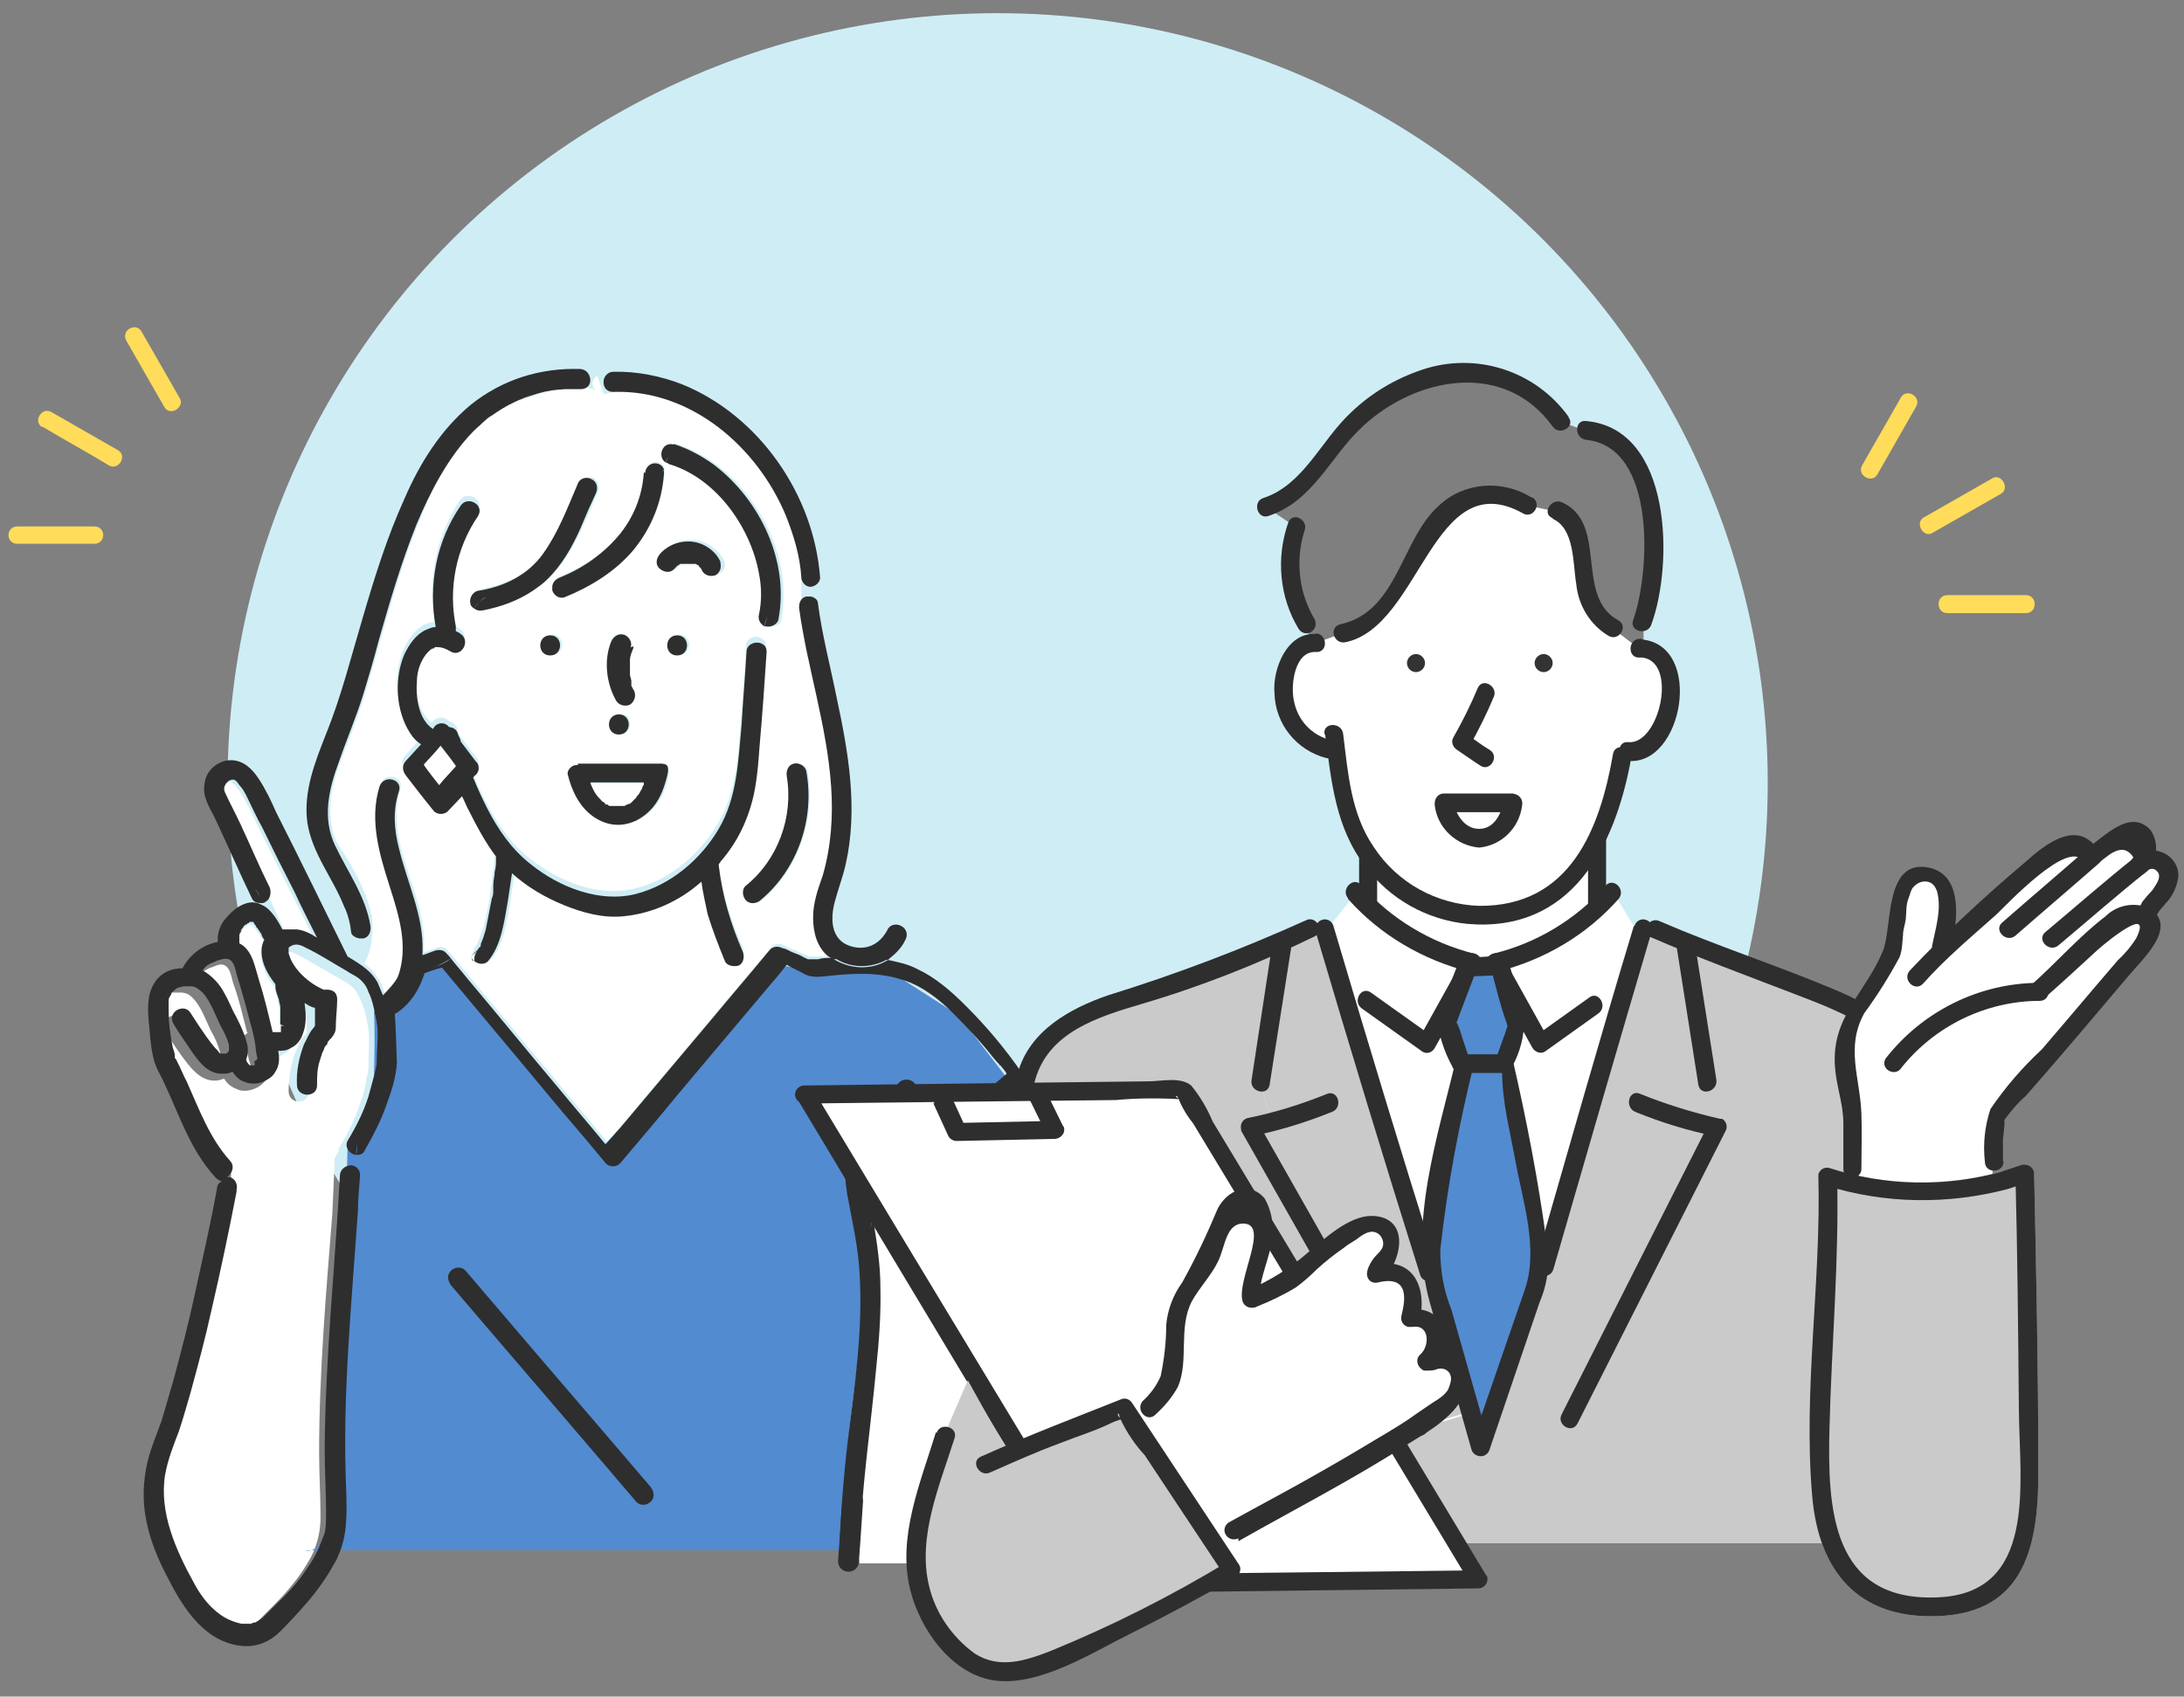 <?xml version="1.0" encoding="UTF-8"?>
<svg id="_レイヤー_1" data-name="レイヤー_1" xmlns="http://www.w3.org/2000/svg" version="1.1" viewBox="0 0 314.8 244.6">
  <rect x="0" y="0" width="314.8" height="244.6" fill="#808080" stroke="none"/>
  <!-- Generator: Adobe Illustrator 29.5.1, SVG Export Plug-In . SVG Version: 2.1.0 Build 141)  -->
  <defs>
    <style>
      .st0 {
        fill: #cacaca;
      }

      .st1 {
        fill: #fff;
      }

      .st2 {
        fill: #528bd0;
      }

      .st3 {
        fill: none;
      }

      .st4 {
        stroke: #2e2e2e;
        stroke-linecap: round;
        stroke-linejoin: round;
        stroke-width: 3px;
      }

      .st4, .st5 {
        fill: #2e2e2e;
      }

      .st6 {
        fill: #333;
      }

      .st7 {
        fill: #ffdc5a;
      }

      .st8 {
        fill: #ffd273;
      }

      .st9 {
        fill: #7f7f7f;
      }

      .st10 {
        fill: #cfedf5;
      }
    </style>
  </defs>
  <g id="_レイヤー_11" data-name="_レイヤー_1">
    <circle class="st10" cx="143.8" cy="112.9" r="111"/>
    <g>
      <path class="st7" d="M6.1,61.5h0c3.3,2,6.5,3.7,9.6,5.6,1.4.8,2.7-1.4,1.3-2.2-3.3-1.9-6.5-3.7-9.6-5.5-1.4-.8-2.7,1.4-1.3,2.2Z"/>
      <path class="st7" d="M13.7,75.9H2.5c-1.7,0-1.7,2.5,0,2.5h11.1c1.7,0,1.7-2.5,0-2.5Z"/>
      <path class="st7" d="M23.7,58.7h0c.8,1.4,3,0,2.2-1.3-1.9-3.3-3.7-6.5-5.5-9.6-.8-1.4-3-.2-2.2,1.3,1.9,3.3,3.7,6.5,5.5,9.6h0Z"/>
      <path class="st7" d="M278.6,76.8l9.8-5.6c1.4-.8,0-3.1-1.3-2.2l-9.8,5.6c-1.4.8,0,3.1,1.3,2.2Z"/>
      <path class="st7" d="M292,85.8h-11.3c-1.7,0-1.7,2.6,0,2.6h11.3c1.7,0,1.7-2.6,0-2.6Z"/>
      <path class="st7" d="M270.6,68.4l5.6-9.8c.8-1.4-1.4-2.7-2.2-1.3l-5.6,9.8c-.8,1.4,1.4,2.7,2.2,1.3Z"/>
    </g>
  </g>
  <g id="_レイヤー_12" data-name="_レイヤー_1">
    <path class="st1" d="M130.6,164.7c-.7.5-1.7.6-2.3,0,0,0,0,0,0-.2-.3.2-.6.3-.9.4,0,.3-.2.7-.3.9-.3.9-1.3,1.1-2.2.9h0c-.5,0-.8-.4-1-.8,0,0,0,0-.2,0,0,.6.3,1.2.4,1.8.2.9.4,1.8.6,2.6.7,3.2,1.1,6.3,1.2,9.5,0,3.8-.2,7.8-.6,11.6-.7,7-1.9,14-2.4,21.1h.3c-.2,6.3.4,10.9.7,12.9h15.9v-8.9c0-1,.2-3.6.3-7.1.2-7.7.4-15.4.5-22.9.2-9.2.4-18.3.5-27.5,0-.3,0-.5.2-.7,0-.5,0-.9-.2-1.4-3.5,2.5-6.8,5.1-10.3,7.6v.2Z"/>
    <g>
      <path class="st1" d="M40.3,134.3h0c.7-.2,1.4-.2,2.1,0,1,.2,2,.7,2.9,1.2-1-2.2-2.1-4.3-3.2-6.5-1.6-3.1-3.1-6.3-4.7-9.4-.7-1.5-1.4-3-2.2-4.4-.3-.6-.7-1.2-1.1-1.7-.3-.3-.6-.7-.9-.8-.5,0-.9.3-1.1.7-.2.5,0,.9,0,1.3.7,1.5,1.4,3,2.2,4.5,1.4,3,2.7,6.1,4.2,9.1.2.3.2.6.2.9l2.2,4.8-.7.3h0Z"/>
      <path class="st1" d="M28.9,162.6h0c2.7,3.1,4.1,5.3,4.4,6.5v2.1c0,.3.2.7,0,.9v.3c-1.1,5.7-2.3,11.3-3.6,17-.9,4.1-2,8.1-3.1,12.2-.5,1.8-1,3.6-1.6,5.3-.7,2.1-1.6,4-2,6.3-.9,5.4,1.6,11,4.2,15.7,1.1,1.9,2.5,3.7,4.4,4.9.8.5,1.5.7,2.4.9h1.4c.2,0,.5,0,.7-.2h0s.2,0,.3-.2c.2,0,.4-.2.5-.3.2,0,.6-.5.7-.7.6-.6,1.1-1.1,1.7-1.7,1.6-1.6,3.1-3.3,4.3-5.1.7-1.1,1.5-2.3,1.9-3.6.5-1.4.7-2.8.7-4.2,0-3.1-.2-6.2-.2-9.3,0-11.5,1-23,1.9-34.4h0s.3-6.4.3-7.3,0-.6.6-1.7c0-.2,0-.4.2-.7,1.2-2,2.2-4,2.9-6.2.4-1,.7-2.2.9-3.3,0-.6.3-1.1.3-1.7v-.2c0-1.9.2-3.7,0-5.5-.2-1.5-.6-3.1-1.2-4.4-.3-.6-.6-1.2-.9-1.5-.7-.7-1.4-1-2.2-1.5-2-1.1-3.9-2.3-6-3.4-.7-.4-1.3-.5-2.1-.2,0,0-.2,0-.3.2h0v.7c.6,2.3,3,4.5,5.1,5.4.8-.2,1.8.3,1.9,1.4,0,1.3-.2,2.7-.2,4s-.2,1-.6,1.5c-.2.2-.4.5-.6.7h0v.2c-.2.3-.3.6-.5.8-.2.6-.4,1-.6,1.6-.3,1.1-.5,2.3-.4,3.5,0,1.9-2.8,1.9-2.9,0,0-2,.3-3.9,1-5.8.4-.8.7-1.7,1.3-2.3,0,0,.2-.3.3-.4,0-.8,0-1.7,0-2.6-.5-.2-1-.5-1.5-.7.2,1.4.4,2.9-.2,4.3s-.9,1.7-1.8,2.2c-.6.3-1.1.4-1.8.4.2,1,.2,2.1-.4,3-.5.7-1.1,1.2-1.9,1.5-.8.3-1.8.4-2.5,0-.8-.3-1.4-.8-1.8-1.5-.5.2-.9.3-1.4.3-2.2,0-3.7-2.2-4.8-3.7-.8-1.1-1.6-2.3-2.3-3.5-.9-1.6,1.5-3.1,2.5-1.5.7,1.1,1.4,2.2,2.2,3.3.5.7,1,1.4,1.7,2.1,0,0,.3.3.4.4h.7q.2-.2.4-.4h0v-.9c-.3-1-.7-2-1.2-2.8-.8-1.6-1.5-3.7-2.7-4.9-.5-.5-.8-.7-1.6-.8h-1.1c-.3,0-.6,0-.8.2-.2,0-.3.2-.5.4l-.2.2-.2.3c-.3.7-.4,1.3-.4,2.1,0,1.9.3,3.8.6,5.6,0,.4.2.8.3,1.2v.3c0,.2.3.3.4.5.5.9.9,2,1.4,2.9.8,2,1.7,4.1,2.7,6.1h.2Z"/>
      <path class="st1" d="M35.6,148.8c-.6-2.3-1.1-4.6-1.9-6.8-.3-.8-.4-2-1-2.6-.6-.6-1.3-.3-2,0-.7.2-.7.3-1.3.6-.3.2-.6.5-.8.8,1.4.7,2.4,2,3.2,3.4.6,1,1,2.2,1.6,3.2.6,1.1,1.2,2.3,1.5,3.6.2.9.2,1.8,0,2.6,0,0,0,0,0,.2,0,.4.4.6.5.7h.5s.2,0,.2,0h0v-.4h0c0-.4,0-.8-.2-1.2-.3-1.2-.5-2.3-.7-3.6l.5-.4Z"/>
      <path class="st1" d="M40.3,147.6v-2c0-.4-.2-.7-.2-1.1-.2-.7-.3-1.3-.5-1.9v-.3c-1.1-1.3-1.9-2.9-2-4.7,0-.7,0-1.2.4-1.7,0-.3-.3-.6-.4-.8-.2-.3-.4-.7-.6-.9,0,0,0-.2-.2-.3h0c0,0-.2-.3-.3-.4,0,0,0-.2-.2-.2h-.4s-.2,0-.3.2c0,0-.2,0-.3.2h0c-.2.2-.4.3-.5.5h0c0,.2-.2.3-.2.4s-.2.2-.2.4v1.1s0,.2,0,.3c.6.3,1,.7,1.4,1.3.7,1.1,1,2.6,1.4,3.9.7,2.5,1.4,5.1,2,7.6h1.2v-.2h0c0-.2,0-.3,0-.5v-.2h0v-.6l-.6-.2Z"/>
    </g>
    <path class="st2" d="M49.4,192.7l.7-27.5s3.6-3.6,3.8-10.2,0-9.1,0-9.1c0,0,4.6-3.3,5-4,.4-.7,0-2.9,0-2.9l5.2.2,22.7,26.2,24.7-26s1.9-.2,2.7,0,8.6.4,12.4.4,2.5.5,3.5,1.4l8.1,5.2,7,9.1-16.2,11.8-3.2,3.1-3,.2s1.9,9.7,1.6,17.1-2,16.2-2.5,24.5-.2,11.3-.2,11.3H44s3.5,1.5,3.7-9.1,1.5-14.5,1.5-28.9.2-15,.2-15"/>
    <path class="st1" d="M117.5,131.9c0-2.1.8-4,1.4-6.1,1.2-4.1,1.6-8.4,1.2-12.8-.5-6.1-2-12-3.2-18h-.4c-.7-2.4-.7-4.5-.8-6.6,0-.4,0-.7-.2-1,0-.4,0-.7,0-1v-2.8c0-2-.3-3.8-.8-5.9,0-.4-.2-.7-.4-1.1v-.3c-.2-.7-.5-1.4-.7-2.1-4-9.7-13.3-17.9-24.2-17.9-1,.2-1.7.4-2,.5,0,0-.2,0-.4,0l-.9-2.6c-.4.2-.6.6-.7.9,0,.7.3,1,.5,1.2,0,0-.3-.2-1.2-.4-.2,0-.5.2-.7.2h-2.2c-.6,0-1,0-1.5,0-1.5.4-3.1.8-4,1.2-.7.2-1.1.4-1.4.5v-.2c-.2,0-.3,0-.5.2-1.1.6-2.2,1.1-3.2,1.9-.6.4-.7.6-1.3,1-.5.4-.9.8-1.4,1.3-3.7,3.7-6.4,8.7-8.2,13.5-2.2,5.3-3.8,11-5.4,16.6-.7,2.6-1.5,5.3-2.3,8-1,3.2-2.2,6.3-3.4,9.4-1.5,3.9-2.4,8.1-.6,12.1.7.9,5.1,7.5,5.1,11.9,0,2.7-.6,4.4-1.2,5.4.2.2.4.3.6.5.6.5,1.1,1.1,1.5,1.8.4.6.6,1.2.8,1.9.7-.7,1.9-1.9,2.2-2.8,1.6-4.3.2-8.7-1.2-12.8-1.5-4.7-3-9.6-1.5-14.5.6-1.8,3.4-1,2.8.7-.8,2.7-.6,5.5,0,8.2,1.2,5,3.7,9.7,3.4,14.9v.5c.7-.2,1.3-.5,2-.7.5-.2,1.1,0,1.4.4.2.3.5.6.7.8.7.9,1.6,1.9,2.3,2.8,4.3,5.1,8.6,10.4,12.9,15.5,2.3,2.8,4.8,5.7,7.1,8.5.7-.8,1.4-1.6,2.1-2.4,4.4-5.2,8.9-10.6,13.3-15.8,2.4-2.9,4.9-5.8,7.3-8.7.4-.4.7-.8,1-1.2.5-.5,1.2-.5,1.8-.2s1.1.6,1.7.7c.5.3,1,.5,1.5.7.2,0,.3.2.5.2h1.4c.7,0,1.3,0,2-.2-.2,0-.4-.2-.5-.4-1.6-1.4-2.2-3.6-2.2-5.6h.2ZM97.5,64c2.2.7,4,1.7,5.8,3h0c6.6,5.1,10.9,13.9,9.3,22.3,0,.7-1,1.2-1.8,1h-.2c-.7-.3-1-1-.8-1.7.4-2,.4-4,0-5.9-1.3-6.7-6.3-13.9-13-15.8-.2,0-.3,0-.4-.2-1.2-.7-.5-3.1,1.1-2.6h0ZM99.3,81.1h0q-.2,0,0,0h-.3s-.2,0-.3,0h0s0,0-.2,0c0,0-.2,0-.3.2h0s0,0-.2.2c0,0-.2.2-.3.3-.6.7-1.5.5-2.1,0-.7-.6-.5-1.5,0-2.1,1.1-1.4,3-2.1,4.7-1.8,1.7.2,3.2,1.3,4,2.8.4.7.2,1.5-.6,2-.7.4-1.7.2-2-.6,0,0-.2-.3-.2-.4h0c0,0-.2-.2-.3-.3h0c0,0-.2-.3-.4-.3,0,0,0,0-.2,0,0,0-.2,0-.4,0h-1ZM97.9,94.4c-1.9,0-1.9-2.9,0-2.9s1.9,2.9,0,2.9ZM98.4,81.4h0ZM90.8,95.1v2.1c0,.3,0,.7.2.9,0,0,0,.3,0,.4,0,0,0,.2,0,.3,0,.3.3.6.4.7.4.7,0,1.6-.6,2-.7.4-1.6,0-2-.6-1.5-2.5-1.8-5.8-.7-8.5.3-.7.9-1.2,1.8-1,.7.2,1.3,1,1,1.8-.2.6-.4,1.1-.5,1.8h0v.2ZM89.4,105.8c-1.9,0-1.9-2.9,0-2.9s1.9,2.9,0,2.9ZM95,110.1c1,0,1.5.8,1.4,1.6-.3,1.6-.9,3.3-2.1,4.7-1.6,1.9-4.2,3.1-6.9,2.2-3.1-1.1-4.6-4-5.3-6.7,0-.5,0-.8.3-1.2.2-.2.5-.4.9-.4h11.7ZM89.4,77.2c2.2-2.6,3.5-5.8,3.7-9.2,0-.7.7-1.4,1.4-1.4s1.1.4,1.3.9c0,.2,0,.4,0,.6-.3,4.1-1.8,8-4.4,11-2.6,3.2-6.2,5.3-9.9,6.8-.7.3-1.6-.3-1.8-1v-.4c0-.7.5-1.1,1-1.4,3.3-1.3,6.3-3.3,8.5-6ZM79.6,94.4c-1.9,0-1.9-2.9,0-2.9s1.9,2.9,0,2.9ZM78.6,79.6c2.2-3,3.5-6.6,5-10.1.3-.7,1.4-.8,2-.6h0c.7.5.8,1.2.6,2-.7,1.7-1.4,3.3-2.2,5-1.2,2.7-2.7,5.4-4.9,7.5-.6.6-1.2,1-1.9,1.5-2.2,1.5-4.7,2.4-7.3,2.9-.5,0-.9,0-1.3-.3-.2-.2-.4-.5-.5-.7-.2-.7.3-1.7,1-1.8,3.8-.7,7.2-2.3,9.5-5.4h0ZM106.9,139c-.7.4-1.7.2-2-.6-1-2.2-1.9-4.5-2.5-6.8-.5-1.6-.7-3.1-.9-4.7-3.2,2.7-7,4.6-11.2,5-2.9.3-5.9-.5-8.6-1.6-2.7-1.1-5.3-2.6-7.5-4.6-.2,1.3-.4,2.7-.6,4-.5,2.9-.9,6.3-2.8,8.6-.5.7-1.6.5-2.1,0s-.3-.5-.4-.7c0-.5,0-.9.4-1.4-.3.4,0,0,0,0s.2-.3.2-.4.2-.3.2-.4v-.2c.3-.7.6-1.3.7-2,.4-1.5.7-3,.9-4.6,0-.4,0-.7.2-1.1v-.7c0-.7.2-1.2.3-1.9,0-.6,0-1.1.2-1.8v-.4c-1.5-2-2.7-4.2-3.8-6.4-.4-.7-.7-1.6-1.1-2.3-.7.7-1.3,1.4-2,2.1-.5.6-1.6.6-2.1,0-1.3-1.7-2.7-3.5-4-5.1-.5-.7-.6-1.4,0-2.1.7-.8,1.5-1.6,2.2-2.4-.8-.7-1.5-1.4-2-2.3-1.7-3.2-1.8-7.3-.4-10.7.7-1.4,1.6-2.8,3.1-3.5.5-.2.9-.3,1.4-.4-1.1-6,.2-12.4,3.6-17.5,1-1.5,3.6,0,2.5,1.5-3.1,4.6-4.3,10.4-3.2,15.9v.7h0c.2.2.5.3.7.5,1.6,1,0,3.6-1.5,2.5-.7-.5-1.2-.7-1.9-.7h-.3c0,0-.2,0-.2,0h-.2q-.3.3-.6.6c-.9,1-1.5,2.7-1.6,4.1-.2,2.4.3,5.6,2.3,7l.2-.3c.5-.6,1.6-.6,2.1,0h0c.6.2,1.1.5,1.3,1.1,0,.4.2.7.4,1.1.7.9,1.5,2,2.2,2.9.3.3.5.7.4,1,0,.4,0,.7-.4.9s-.2.3-.4.4c.6,1.5,1.2,3,2,4.4,1.6,3.1,3.5,5.9,6.3,8.1,4.2,3.3,9.9,5.6,15.1,4.3,5.1-1.2,9.4-5,12-9.4,2.7-4.6,2.9-9.9,3.3-15.1.3-3.5.6-6.9.7-10.4,0-1.2,1.4-1.7,2.2-1.2h0c.4.2.7.6.7,1.2-.3,4.5-.6,8.9-1,13.4-.3,2.7-.5,5.6-1.1,8.2-.8,2.9-2.2,5.6-4.1,8.1-.3.4-.6.7-.7.9v.2c.5,4.3,1.7,8.4,3.5,12.4h0c.3.7.2,1.6-.6,2l.3.2ZM109.8,129.8h0c-.6.5-1.4.6-2.1,0-.5-.6-.6-1.6,0-2.1,4.6-3.8,6.9-10,5.9-15.8-.2-.7.2-1.6,1-1.8.7-.2,1.7.3,1.8,1,1.2,6.8-1.2,14.2-6.6,18.7h0Z"/>
    <path class="st4" d="M122.9,216.4c0,.3-.6,8.7-.6,8.7"/>
    <g>
      <path class="st3" d="M95.6,67.5c0,0-.3.3-.5.4.2,0,.4-.3.5-.4Z"/>
      <path class="st3" d="M142,163.1c.2,2.2.7,4.5.7,6.6,0-2.1-.5-4.3-.7-6.6Z"/>
      <path class="st3" d="M98.2,81.5s0,0,0,0h0Z"/>
      <path class="st3" d="M125.9,171.1v-1.3,1.3Z"/>
      <path class="st3" d="M117,85.9c0,1,.2,2.1.2,3,0-.9,0-2-.2-3Z"/>
      <path class="st3" d="M76.9,85.1c-.8,0-1.8-.3-2.7-.9.9.7,1.8.9,2.7.9Z"/>
      <path class="st3" d="M85.1,54.6c-.8.2-1.6.5-2.2,1.1.7-.7,1.4-.9,2.2-1.1Z"/>
      <path class="st3" d="M69.2,86.7h0Z"/>
      <path class="st3" d="M96.8,65.6c-.6.3-.7.7-.8,1.1,0-.5.3-.8.8-1.1Z"/>
      <path class="st3" d="M69.3,86.6c.3-.3.6-.6.9-.7-.3.2-.7.5-.9.7Z"/>
      <path class="st3" d="M35.8,148.5c-.6-2.3-1.1-4.6-1.9-6.8-.3-.8-.4-2-1-2.6-.6-.6-1.3-.3-2,0-.7.2-.7.3-1.3.6-.3.2-.6.5-.8.8,1.4.7,2.4,2,3.2,3.4.6,1,1,2.2,1.6,3.2.6,1.1,1.2,2.3,1.5,3.6.2.9.2,1.8,0,2.6,0,0,0,0,0,.2,0,.4.4.6.5.7h.5s.2,0,.2,0h0v-.4h0c0-.4,0-.8-.2-1.2-.3-1.2-.5-2.3-.7-3.6l.5-.4Z"/>
      <path class="st3" d="M40.5,147.4v-2c0-.4-.2-.7-.2-1.1-.2-.7-.3-1.3-.5-1.9v-.3c-1.1-1.3-1.9-2.9-2-4.7,0-.7,0-1.2.4-1.7,0-.3-.3-.6-.4-.8-.2-.3-.4-.7-.6-.9,0,0,0-.2-.2-.3h0c0,0-.2-.3-.3-.4,0,0,0-.2-.2-.2h-.4s-.2,0-.3.2c0,0-.2,0-.3.2h0c-.2.2-.4.3-.5.5h0c0,.2-.2.3-.2.4s-.2.2-.2.4v1.1s0,.2,0,.3c.6.3,1,.7,1.4,1.3.7,1.1,1,2.6,1.4,3.9.7,2.5,1.4,5.1,2,7.6h1.2v-.2h0c0-.2,0-.3,0-.5v-.2h0v-.6l-.6-.2Z"/>
      <path class="st3" d="M50.4,166.9c0-.6.2-1.1.2-1.6,0,.5,0,1-.2,1.6Z"/>
      <path class="st3" d="M39.5,132.8c-1.6-.3-1.8-1.4-2-2.4,0,1,.3,2.1,2,2.4Z"/>
      <path class="st3" d="M67.9,137.8c.7-.5,1.2-.9,1.7-1.5-.5.5-1.1.9-1.7,1.5Z"/>
      <path class="st3" d="M61.1,110.3c.7.9,1.5,1.9,2.2,2.9.8-.9,1.7-1.8,2.4-2.7-.7-.9-1.5-1.9-2.2-2.9-.8.9-1.7,1.8-2.4,2.7Z"/>
      <path class="st3" d="M64.9,138c-.9.6-1.8,1-2.6,1.4.8-.4,1.7-.9,2.6-1.4Z"/>
      <path class="st3" d="M51.6,141c.7-.4.9-.9,1.1-1.4-.2.5-.5,1-1.1,1.4Z"/>
      <path class="st3" d="M36.6,128.3c.7.5.8,1.2.9,2,0-.7-.3-1.5-.9-2Z"/>
      <path class="st8" d="M98.2,81.5h0Z"/>
      <path class="st8" d="M98.2,81.5h0Z"/>
      <path class="st8" d="M98.9,81.3h0Z"/>
      <path class="st5" d="M67.9,137.8c.7-.5,1.2-.9,1.7-1.5-.5.5-1.1.9-1.7,1.5,0,.3.2.5.4.7.5.5,1.6.7,2.1,0,1.9-2.3,2.3-5.8,2.8-8.6.2-1.3.4-2.7.6-4,2.2,2,4.8,3.5,7.5,4.6,2.7,1.1,5.6,1.9,8.6,1.6,4.1-.4,8.1-2.2,11.2-5,.2,1.6.6,3.2.9,4.7.7,2.3,1.6,4.6,2.5,6.8.3.7,1.4.8,2,.6.7-.4.8-1.2.6-1.9h0c-1.8-4.1-3-8.2-3.5-12.5v-.2c.2-.3.5-.7.7-.9,1.9-2.3,3.3-5.1,4.1-8.1.7-2.6.9-5.5,1.1-8.2.4-4.5.7-8.9,1-13.4,0-.7-.3-1-.7-1.2h0c-.8-.4-2.2,0-2.2,1.2-.2,3.5-.5,6.9-.7,10.4-.5,5.2-.6,10.5-3.3,15.1-2.6,4.4-6.9,8.1-12,9.4-5.2,1.3-11-1-15.1-4.3-2.8-2.2-4.7-5-6.3-8.1-.7-1.4-1.4-2.9-2-4.4,0,0,.2-.3.4-.4.3-.3.4-.7.4-.9s0-.7-.4-1c-.7-.9-1.5-2-2.2-2.9,0-.4-.3-.7-.4-1.1-.2-.7-.7-.9-1.3-1h0c-.5-.7-1.6-.7-2.1,0l-.2.3c-2.1-1.4-2.5-4.6-2.3-7,0-1.5.7-3.2,1.6-4.1q.3-.3.6-.5h.2q0,0,.2-.2h.3c.7,0,1.2.2,1.9.6,1.6,1,3-1.5,1.5-2.5-.2-.2-.5-.3-.7-.4h0v-.7c-1.1-5.4,0-11.2,3.2-15.9,1-1.6-1.5-3-2.5-1.5-3.5,5.1-4.7,11.4-3.6,17.5-.5,0-.9.2-1.4.4-1.5.7-2.4,2.1-3.1,3.5-1.4,3.3-1.3,7.5.4,10.7.5.9,1.1,1.8,2,2.3-.7.8-1.5,1.6-2.2,2.4-.6.7-.5,1.4,0,2.1,1.3,1.7,2.7,3.5,4,5.1.5.6,1.6.6,2.1,0,.7-.7,1.3-1.4,2-2.1.4.8.7,1.6,1.1,2.3,1.1,2.2,2.3,4.4,3.8,6.4v.4c0,.6,0,1.1-.2,1.8,0,.7-.2,1.2-.2,1.9v.3c0,.2,0,.4,0,.5,0,.4,0,.7-.2,1.1-.3,1.5-.6,3.1-.9,4.6-.2.7-.4,1.3-.7,2v.2c0,.2-.2.3-.3.4,0,0-.2.3-.2.4,0,0-.4.5,0,0-.3.4-.5.9-.4,1.4h-.3ZM63.3,113.1c-.7-.9-1.5-1.9-2.2-2.9.8-.9,1.7-1.8,2.4-2.7.7.9,1.5,1.9,2.2,2.9-.8.9-1.7,1.8-2.4,2.7Z"/>
      <path class="st5" d="M147.3,154.7h0c-2.4-3.5-5.1-6.7-8.1-9.7-2.1-2.1-4.4-4.1-7-5.3-1.3-.7-2.8-1-4.2-1.3-2.4,1.5-5.6,1.4-8.1-.3-.7,0-1.3,0-2,.2h-1.4c-.2,0-.3-.2-.5-.2-.5-.3-.9-.5-1.5-.7s-1.1-.6-1.7-.7c-.6-.3-1.3-.3-1.8.2-.4.5-.7.8-1,1.2-2.4,2.9-4.9,5.8-7.3,8.7-4.4,5.2-8.9,10.6-13.3,15.8-.7.8-1.4,1.6-2.1,2.4-2.3-2.8-4.8-5.7-7.1-8.5-4.3-5.1-8.6-10.4-12.9-15.5-.7-.9-1.6-1.9-2.3-2.8-.8.6-1.8,1-2.6,1.4.8-.4,1.7-.9,2.6-1.4-.2-.3-.5-.6-.7-.8-.3-.4-.9-.5-1.4-.4-.7.2-1.3.5-2,.7v-.5c.2-5.1-2.2-9.9-3.4-14.9-.7-2.7-.9-5.5,0-8.2.6-1.8-2.2-2.5-2.8-.7-1.5,4.9,0,9.8,1.5,14.5,1.3,4.1,2.7,8.5,1.2,12.8-.3.8-1.4,2-2.2,2.8-.3-.7-.5-1.2-.8-1.9-.4-.7-.9-1.3-1.5-1.8-.2.5-.5,1-1.1,1.4.7-.4.9-.9,1.1-1.4-.8-.7-1.8-1.3-2.8-1.9-3.4-6.9-6.8-13.9-10.3-20.8-.7-1.6-1.5-3.3-2.5-4.8-.9-1.4-2.2-2.7-4-2.7s-3.6,1.4-3.8,3.3c-.4,1.9.7,3.5,1.5,5.1,1.8,3.8,3.5,7.8,5.3,11.5.2.5.7.7,1.3.7,0-.7-.3-1.5-.9-2,.7.5.8,1.2.9,2,.3,0,.5,0,.7-.2.7-.4.8-1.3.6-2-1.5-3-2.8-6.1-4.2-9.1-.7-1.5-1.5-3-2.2-4.5-.2-.4-.3-.8,0-1.3s.7-.7,1.1-.7c.4,0,.7.5.9.8.5.5.8,1.1,1.1,1.7.7,1.4,1.4,3,2.2,4.4,1.5,3.1,3.1,6.3,4.7,9.4,1,2.2,2.1,4.3,3.2,6.5-.9-.6-1.9-1.1-2.9-1.2-.7,0-1.4,0-2.1,0-.5-1-1.1-2-1.9-2.8-.3-.3-.7-.6-1-.7,0,1,.3,2.1,2,2.4-1.6-.3-1.8-1.3-2-2.4-.7-.4-1.4-.5-2.2-.3-1.4.4-2.4,1.4-3.3,2.5-.7.9-1,2.1-.9,3.1-2.2.4-4.1,1.9-5.1,3.8-1.7,0-3.2.7-4.1,2.2-1.1,1.8-.9,4.1-.7,6.1.2,2.1.3,4.6,1.3,6.5,2.7,5.1,4.2,11,8.3,15.4.3.3.7.5.9.5-.4.2-.7.5-.7.9-.9,5.1-2.1,10.2-3.2,15.3-.9,4.2-2,8.4-3.1,12.5-.6,2-1.1,3.8-1.7,5.8-.7,2-1.5,3.8-2,5.8-.7,2.9-.8,5.8-.2,8.7.6,3,1.8,5.8,3.2,8.4,2.2,4.3,5.3,9.1,10.6,9.6,2.1.2,4-.6,5.5-2.1,1.3-1.3,2.6-2.7,3.8-4.1,1.5-1.7,2.9-3.7,4-5.7.2-.3.4-.7.5-1,1.4-3,1.3-6.2,1.2-9.5-.6-13.6.8-27.1,1.7-40.5,0-1.7.2-3.3.3-5,0-.8-.6-1.3-1.2-1.4-.7,0-1.6.4-1.7,1.4-.7,13.1-2.1,26.2-2.2,39.4,0,3.1.2,6.2.2,9.3s-.2,2.8-.7,4.2c-.5,1.3-1.1,2.5-1.9,3.6-1.2,1.9-2.7,3.6-4.3,5.1-.6.6-1.1,1.1-1.7,1.7s-.7.7-.7.7c-.2,0-.4.2-.5.3,0,0-.2,0-.3.2h0c-.2,0-.4,0-.7.2-.2,0-.4,0-.3,0h-1.1c-.9-.2-1.7-.5-2.4-.9-1.9-1.1-3.4-3-4.4-4.9-2.6-4.7-5.1-10.2-4.2-15.7.4-2.2,1.2-4.2,2-6.3.6-1.8,1.1-3.6,1.6-5.3,1.1-4,2.2-8.1,3.1-12.2,1.3-5.6,2.5-11.3,3.6-17v-.3c.2-.7-.2-1.6-1-1.8h-.4c.7-.4,1.2-1.5.5-2.3-3-3.3-4.5-7.5-6.3-11.5-.5-.9-.9-2-1.4-2.9,0-.2-.2-.3-.3-.5,0,0,0-.2,0-.3,0-.4-.2-.8-.3-1.2-.4-1.9-.6-3.7-.6-5.6s0-1.3.4-2.1c0,0,0-.3.2-.3.2-.3,0,0,.2-.2s.4-.3.5-.4c.3,0,.7-.2.8-.2h1.1c.7,0,1.1.4,1.6.8,1.2,1.2,1.9,3.3,2.7,4.9.5.9,1,1.9,1.2,2.8,0,.4,0,.7,0,.8h0q-.2.3-.4.4h-.3c0,0-.3,0-.3,0h-.2c-.2,0-.3-.3-.4-.4-.7-.7-1.1-1.3-1.7-2.1-.7-1-1.5-2.2-2.2-3.3-.9-1.6-3.5-.2-2.5,1.5.7,1.2,1.5,2.3,2.3,3.5,1.1,1.6,2.5,3.8,4.8,3.7.5,0,.9,0,1.4-.3.5.7.9,1.2,1.8,1.5.8.3,1.7.3,2.5,0,.7-.3,1.5-.7,1.9-1.5.6-.9.6-2,.4-3,.6,0,1.2,0,1.8-.4.9-.4,1.5-1.2,1.8-2.2.5-1.3.4-2.8.2-4.3.5.3.9.6,1.5.7,0,.8,0,1.7,0,2.6,0,0-.2.3-.3.4-.6.7-.9,1.6-1.3,2.3-.7,1.9-1.1,3.8-1,5.8,0,1.9,3,1.9,2.9,0,0-1.2,0-2.3.4-3.5s.3-1.1.6-1.6c0-.3.3-.6.5-.8v-.2h0c.2-.3.4-.5.6-.7.4-.5.6-.9.6-1.5,0-1.4.2-2.7.2-4s-1-1.5-1.9-1.4c-2.2-.9-4.6-3.1-5.1-5.3v-.7h0c0-.2.3-.2.3-.3.7-.4,1.4-.2,2.1.2,2.1,1,3.9,2.2,6,3.4.7.5,1.6.8,2.2,1.5.4.4.7.9.9,1.5.7,1.4.9,3,1.2,4.4.3,1.8,0,3.7,0,5.5v.2c0,.6-.2,1.1-.3,1.7-.3,1.1-.6,2.2-.9,3.3-.7,2.2-1.7,4.2-2.9,6.2-.7,1,.2,2.1,1.1,2.2,0-.6.2-1.1.2-1.6,0,.5,0,1-.2,1.6.5,0,1,0,1.3-.7,1.2-2.1,2.3-4.2,3.1-6.5.7-1.9,1.4-4,1.5-6.1,0-.5-.2-6.3-.3-7h0c2.2-1.3,3.6-3.6,4.3-5.9.8-.3,1.7-.6,2.5-.8,2.5,3,5.1,6.1,7.6,9.1,4.3,5.1,8.6,10.4,13,15.5,1,1.2,2,2.4,3,3.6.5.6,1.6.6,2.1,0,2.8-3.3,5.6-6.6,8.3-9.9,4.4-5.2,8.9-10.6,13.3-15.8.8-.9,1.6-1.9,2.4-2.9.9.5,1.8.9,2.7,1.4,1,.5,2.2.3,3.3.2,3.7-.4,7.5-.6,11.1.7,2.4.8,4.8,2.6,6.8,4.6s4,4.1,5.8,6.4c.2.2.4.5.6.7,0,0,.2.2.3.3,0,0,0,.2.2.2h0c.3.4.7.8.9,1.2h0c-4.4,3.7-8.7,7.5-13.1,11.1-.7.6-1.3,1.1-2,1.7-.5.4-.6,1-.3,1.6,0,.2.2.4.3.5.6.6,1.4.5,2.1,0,3.6-3,7.1-6,10.6-9,1.1-.9,2.2-1.9,3.4-2.8.7-.6,1.3-1.1,2-1.7.5-.4.6-1.2.2-1.8h-.7ZM36.7,153.2h0v.4h0s-.2,0-.2,0h-.5s-.2,0,0,0c0,0-.4-.4-.5-.7,0,0,0,0,0-.2.3-.8.3-1.7,0-2.6-.3-1.2-.9-2.4-1.5-3.6-.6-1-1-2.2-1.6-3.2-.7-1.4-1.8-2.6-3.2-3.4.3-.4.6-.7.8-.8.5-.3.7-.3,1.3-.6.7-.2,1.4-.5,2,0,.7.7.7,1.9,1,2.6.7,2.2,1.3,4.6,1.9,6.8.3,1.1.6,2.3.7,3.6,0,.4.2.8.2,1.2h0l-.5.4ZM40.5,147.9v.2c0,.2,0,.3,0,.5h0v.2h-1.2c-.6-2.5-1.2-5.1-2-7.6-.4-1.3-.7-2.8-1.4-3.9-.4-.6-.8-1-1.4-1.3,0,0,0-.2,0-.3v-1.1c0,0,.2-.2.2-.4s0-.2.2-.3h0c.2-.3.3-.5.5-.6h0s.2,0,.3-.2c0,0,.2,0,.3-.2h.4s.2,0,.2.2c0,0,.2.3.3.4h0s0,.2.2.3c.2.3.4.6.6.9,0,.3.3.6.4.8-.3.5-.4,1.1-.4,1.7,0,1.7.9,3.3,2,4.7v.3c0,.7.3,1.3.5,1.9,0,.4.2.7.2,1.1v2.5h0l.6.2Z"/>
      <path class="st5" d="M142,163.1h0c.2,2.3.7,4.7.7,6.8,0-2.2-.5-4.5-.7-6.8-.8-.2-1.9.3-1.9,1.5,0,9.6-.3,19.2-.5,28.8-.2,8.9-.3,17.8-.5,26.8,0,1.8,0,3.6,0,5.3v.3h1.8-1.8c.2,1.8,2.8,1.7,2.9-.3,0-5.1.2-10.2.3-15.4.2-10.2.4-20.3.6-30.5,0-5.1.2-10,.2-15.1s-.5-1.3-1-1.5Z"/>
      <path class="st3" d="M86.5,115.1s0,0,.2.2l.3.3s.2.2.3.2c0,0,0,0,.2.2h.2c0,0,.2.2.3.3h.4c0,0,.3,0,.4,0h0,0,1.2c0,0,.3-.2,0,0q0,0,0,0c.2,0,.5-.2.7-.3h0s.2-.2.3-.2c.2-.2.4-.3.5-.5l.2-.2c0,0,.2-.2.2-.3.2-.3.3-.5.5-.7h0c0-.3,0-.4.2-.6,0-.2,0-.3.2-.5h-7.7c.3.7.7,1.5,1.3,2.2h0l.4-.2Z"/>
      <polygon class="st5" points="92.8 112.8 92.8 112.8 92.8 112.8 92.8 112.8"/>
      <path class="st5" d="M83.3,110.3h-.2c-.4,0-.7.2-.9.4-.3.3-.5.7-.3,1.2.7,2.7,2.2,5.6,5.3,6.7,2.6.9,5.2-.2,6.9-2.2,1.1-1.3,1.7-3,2.1-4.7s-.4-1.6-1.4-1.6h-11.5ZM92.8,112.8h0c0,.2,0,.3-.2.5,0,0,0,.3-.2.5h0c-.2.4-.3.6-.5.8,0,0-.2.2-.2.3l-.2.2-.5.5s-.2.2-.3.2h0c-.2,0-.5.2-.7.3,0,0-.2,0,0,0,.2,0,0,0,0,0h-.3c0,0-.2,0-.3,0h-.7,0,0c0,0-.3,0-.4,0h-.4c0,0-.2,0-.3-.2,0,0-.2,0-.2,0,0,0-.2,0-.2-.2,0,0-.2-.2-.3-.2s-.2-.2-.3-.3l-.2-.2h0c-.7-.7-1-1.5-1.3-2.2h7.7l-.4.2Z"/>
      <path class="st5" d="M125.3,171.6c.2-.2.5-.3.7-.4v-1.3,1.3c.8-.5,1.7-.9,2.3-1.4,1.2-4.1,2.4-8.2,3.7-12.4.6-1.8-2.2-2.5-2.8-.7h0c-1.3,4.6-2.7,9.2-4,13.8-.3.8.3,1.5.8,1.7v-.8h0c-.2,0-.4.3-.7.4h0Z"/>
      <path class="st5" d="M127.8,171.1c.2-.5.3-.9.4-1.4-.7.6-1.5.9-2.3,1.4v.9c.7.3,1.6,0,1.9-.9h0Z"/>
      <path class="st5" d="M125.9,172.1h0Z"/>
      <path class="st5" d="M125.9,172.1h0v-.9h0v.8h0Z"/>
      <path class="st5" d="M73,190.1c-2-2.3-3.9-4.6-5.9-6.9-.5-.6-1.5-.6-2.1,0s-.5,1.4,0,2.1c6.9,8.1,13.9,16.2,20.8,24.3,2,2.3,3.9,4.6,5.9,6.9.5.6,1.5.6,2.1,0s.5-1.4,0-2.1c-6.9-8.1-13.9-16.2-20.8-24.3Z"/>
      <path class="st5" d="M90.9,93.3c.3-.7-.3-1.6-1-1.8-.8-.2-1.5.3-1.8,1-1.1,2.7-.7,6,.7,8.5.4.7,1.3.9,2,.6.7-.5.9-1.3.6-2-.2-.3-.3-.6-.4-.7,0,0,0-.2,0-.3,0,0,0-.3,0-.4,0-.3-.2-.7-.2-.9v-2.1h0c0-.7.3-1.2.5-1.8v-.2Z"/>
      <path class="st5" d="M89.2,105.9c1.9,0,1.9-2.9,0-2.9s-1.9,2.9,0,2.9Z"/>
      <path class="st5" d="M79.3,94.5c1.9,0,1.9-2.9,0-2.9s-1.9,2.9,0,2.9Z"/>
      <path class="st5" d="M97.6,94.5c1.9,0,1.9-2.9,0-2.9s-1.9,2.9,0,2.9Z"/>
      <path class="st5" d="M92.8,68.1c-.2,3.4-1.5,6.6-3.7,9.2-2.2,2.6-5.2,4.7-8.5,6-.6.3-1,.7-1,1.4.6-.2,1.1-.3,1.7-.5-.6.2-1.1.3-1.7.5v.4c.2.7,1,1.3,1.8,1,3.7-1.5,7.3-3.7,9.9-6.8,2.6-3.2,4.1-6.9,4.4-11,0-.2,0-.4,0-.6,0,.2-.3.3-.5.4.2,0,.4-.3.5-.4-.2-.6-.7-.9-1.3-.9-.8,0-1.4.7-1.4,1.4Z"/>
      <path class="st5" d="M83.3,69.7c-1.5,3.5-2.8,7-5,10.1-2.2,3.1-5.6,4.8-9.5,5.4-.7.2-1.2,1.1-1,1.8,0,.3.3.6.5.7.3-.4.6-.7.8-.9h0c.3-.3.6-.6.9-.7-.3.2-.7.5-.9.7h0c-.3.3-.6.7-.8.9.4.3.8.4,1.3.3,2.6-.5,5.1-1.4,7.3-2.9-.8,0-1.8-.3-2.7-.9.9.7,1.8.9,2.7.9.7-.5,1.3-.9,1.9-1.5,2.2-2.1,3.7-4.8,4.9-7.5.7-1.7,1.4-3.3,2.2-5,.3-.7.2-1.6-.6-2h0c-.7-.4-1.7-.2-2,.6h0Z"/>
      <path class="st5" d="M69.2,86.7h0Z"/>
      <path class="st5" d="M68.3,87.6c.3-.4.6-.7.8-.9-.3.3-.6.7-.8.9Z"/>
      <path class="st5" d="M49.8,131.1c.4,1,.7,2.1.8,3.2,0,.6.7.9,1.2,1v-1.8c0,.6,0,1.1,0,1.8h.6c.8-.2,1.1-1,1-1.8-.7-4.3-3.3-7.8-5.1-11.6-1.9-4-.9-8.2.6-12.2,1.1-3.2,2.4-6.2,3.4-9.4.8-2.6,1.6-5.3,2.3-8,1.6-5.6,3.2-11.1,5.4-16.6,2-4.8,4.6-9.8,8.2-13.5.5-.5.9-.8,1.4-1.3.6-.5.7-.7,1.3-1,1-.7,2.1-1.4,3.2-1.9.6-.3.9-.4,1.6-.7.7-.2,1.2-.4,1.9-.6,1.4-.4,2.4-.5,3.9-.6h2.2c1.1,0,1.6-.9,1.3-1.8h0c-.8,0-1.6.5-2.2,1.1.7-.7,1.4-.9,2.2-1.1-.2-.6-.6-1-1.3-1.1-5.8-.2-11.3,1.5-15.9,5.2-4.3,3.6-7.3,8.4-9.5,13.5-2.5,5.5-4.3,11.3-6,17.1-1.7,5.7-3.1,11.4-5.3,16.8-1.6,4.1-3.3,8.3-2.7,12.8.7,4.5,3.7,8,5.3,12.1h0Z"/>
      <path class="st5" d="M97.1,64.1c-1.7-.5-2.4,1.9-1.1,2.6,0-.5.3-.8.8-1.1-.6.3-.7.7-.8,1.1,0,0,.2,0,.4.2,6.8,2,11.8,9.1,13,15.8.4,2,.4,4,0,5.9-.2.7.2,1.4.8,1.7,0-.6.3-1,.5-1.6-.2.6-.4,1-.5,1.6h.2c.7.2,1.7-.3,1.8-1,1.6-8.3-2.6-17.2-9.3-22.3h0c-1.8-1.3-3.7-2.3-5.8-3h0Z"/>
      <path class="st5" d="M128.3,138.1c.3-.5.5-1,.5-1.8,0,.7-.2,1.3-.5,1.8Z"/>
      <path class="st5" d="M125.6,138c.7,0,1.5.2,2.2.4,0,0,.3,0,.4-.2.3-.5.5-1,.5-1.8,0,.7-.2,1.3-.5,1.8.9-.7,1.8-1.6,2.3-2.7.4-.7.2-1.6-.6-2h0c-.7-.4-1.7-.2-2,.6-.7,1.3-1.8,2.3-3.3,2.5-1.3.2-3-.3-3.8-1.4-1.1-1.4-.9-3.6-.5-5.1.5-1.9,1.2-3.7,1.6-5.5,1.8-8,.4-16.1-1.3-24-.9-4.5-2.1-9-2.7-13.6,0-.6-.6-.9-1-1,0,1,.2,2.1.2,3,0-.9,0-2-.2-3h-.7c-.8.2-1.1,1-1,1.8,1.2,8.6,4,16.8,4.6,25.6.3,4.3,0,8.6-1.2,12.8-.7,2-1.4,3.9-1.4,6.1s.6,4.3,2.2,5.6c.2,0,.4.3.5.4h.4c1.8-.2,3.6-.2,5.3,0v-.2Z"/>
      <path class="st5" d="M127.9,138.3c-.7-.2-1.5-.3-2.2-.4-1.8-.2-3.6-.2-5.3,0h-.4c2.4,1.8,5.6,1.8,8.1.3h0Z"/>
      <path class="st5" d="M87.3,54.5h2.1-2.1Z"/>
      <path class="st5" d="M88.6,56.5c11.1-.3,20.6,8,24.7,17.9,1.1,2.8,2,5.7,2.2,8.8,0,.7.6,1.4,1.3,1.4,0-1.1-.2-2.2-.2-3.3,0,1,0,2.2.2,3.3h0c.7,0,1.5-.7,1.4-1.4-.9-11.9-8.8-23.3-19.9-27.8h0c-3.1-1.2-6.6-1.9-9.9-1.8-.7,0-1.1.5-1.3.9h2.1-2.1c-.3.8,0,2,1.3,2h.2Z"/>
      <path class="st5" d="M99.5,81.3h.2c0,0,.2,0,.4,0,0,0,0,0,.2,0,0,0,.2.2.4.2h0c0,.2.2.3.3.4h0c0,0,.2.3.2.4.4.7,1.3.9,2,.6.7-.5.8-1.2.6-2-.7-1.5-2.3-2.6-4-2.8-1.8-.2-3.6.5-4.7,1.8-.5.6-.7,1.5,0,2.1.6.5,1.5.7,2.1,0,0,0,.2-.2.3-.3s0,0,.2-.2h0c0,0,.2,0,.3-.2,0,0,0,0,.2,0h0c0,0,0,0,0,0h0c0,0,.2,0,.3,0h1.2Z"/>
      <polygon class="st5" points="99.5 81.3 99.5 81.3 99.4 81.3 99.5 81.3"/>
      <path class="st5" d="M98.2,81.4h0Z"/>
      <path class="st5" d="M116.2,111.1c-.2-.7-1.1-1.2-1.8-1-.8.2-1.1,1-1,1.8,1,5.9-1.3,12.1-5.9,15.8-.6.5-.5,1.5,0,2.1.6.6,1.5.5,2.1,0h0c5.4-4.5,7.9-11.8,6.6-18.7h0Z"/>
      <path class="st5" d="M125.8,175.8c0,.5-.3.9-.5,1.4.2-.5.4-.9.5-1.4Z"/>
      <path class="st5" d="M125.8,175.8c0,.5-.3.9-.5,1.4.2-.5.4-.9.5-1.4-.2-.8-.4-1.8-.5-2.6-.4-1.9-.7-3.7-.7-5.6s.2-4.5.7-6.6c.5-1.9-2.3-2.7-2.8-.8-.9,3.9-1,7.9-.4,11.9.7,3.8,1.6,7.6,1.8,11.5.5,8.1-.7,16.1-1.7,24.1-.6,5.1-1,10.3-1.2,15.4,0,.4,0,.7.2.8h2.4c.2-.2.3-.5.3-.8h0c.3-8.7,1.6-17.3,2.4-25.9.4-3.8.7-7.7.6-11.6,0-3.3-.5-6.4-1-9.5h0Z"/>
    </g>
  </g>
  <path class="st1" d="M63.3,113.2c-.7-.9-1.5-1.9-2.2-2.9.8-.9,1.7-1.8,2.4-2.7.7.9,1.5,1.9,2.2,2.9-.8.9-1.7,1.8-2.4,2.7Z"/>
  <path class="st1" d="M92.8,112.9h0c0,.2,0,.3-.2.5,0,0,0,.3-.2.5h0c-.2.4-.3.6-.5.8,0,0-.2.2-.2.3l-.2.2-.5.5s-.2.2-.3.2h0c-.2,0-.5.2-.7.3,0,0-.2,0,0,0,.2,0,0,0,0,0h-.3c0,0-.2,0-.3,0h-.7,0,0c0,0-.3,0-.4,0h-.4c0,0-.2,0-.3-.2,0,0-.2,0-.2,0,0,0-.2,0-.2-.2,0,0-.2-.2-.3-.2s-.2-.2-.3-.3l-.2-.2h0c-.7-.7-1-1.5-1.3-2.2h7.7l-.4.2Z"/>
  <g id="_レイヤー_2" data-name="レイヤー_2">
    <g id="_レイヤー_1-2" data-name="レイヤー_1-2">
      <g id="_グループ_314" data-name="グループ_314">
        <g id="_グループ_220" data-name="グループ_220">
          <g id="_グループ_210" data-name="グループ_210">
            <rect id="_長方形_125" data-name="長方形_125" class="st1" x="197.2" y="113.1" width="33" height="28"/>
            <path id="_パス_6808" data-name="パス_6808" class="st5" d="M197.2,142.4h33c.7,0,1.3-.6,1.3-1.3v-28c0-.7-.6-1.3-1.3-1.3h-33c-.7,0-1.3.6-1.3,1.3v28c0,.7.7,1.3,1.4,1.2.6,0,1.2-.6,1.2-1.2v-28l-1.3,1.3h33l-1.3-1.3v28l1.3-1.3h-33c-.7,0-1.3.6-1.3,1.3s.6,1.3,1.3,1.3Z"/>
          </g>
          <path id="_パス_6809" data-name="パス_6809" class="st1" d="M213.9,138.2c-7.4.3-14.4-3.3-18.4-9.5l-4.3,5.4,17.6,81.3,13.9.8,15.5-78.3-5.6-9.1c-4.1,6.2-11.2,9.8-18.7,9.5Z"/>
          <path id="_パス_6810" data-name="パス_6810" class="st0" d="M270.4,147c-5.7-2.9-11.7-5.4-17.7-7.5-4.3-1.9-9.8-3.7-14.1-5.6h-1.7l-3.6,12.1-19.1,63.6-.9.3-1.8-6-6.7,2-24.5-43.2s1.2-.2,2.9-.7l-1.4-5.8,3.1-19.7-.2-.4c-6.3,2.9-12.7,5.3-19.3,7.2-3.6.9-7,2.1-10.3,3.7-3.3,1.7-5.8,4.6-7,8.1l-11,67.4h143.5l-3.6-64.7c-.8-4.2-3.2-8-6.5-10.6Z"/>
          <g id="_グループ_211" data-name="グループ_211">
            <path id="_パス_6811" data-name="パス_6811" class="st1" d="M236.8,93.4h-.4l-3.8-2.8c-6.7-3.2-2.3-14.9-8.1-17l-4.4-.9c-3.4-2.3-8-2.1-11.2.5-1.7,1.3-2.9,3-3.7,5-1.4,2.9-3,5.6-4.9,8.2-1.5,2.5-4,4.2-6.9,4.7l-4.1,1.5c-.1,0-.3,0-.4,0-2,.4-3.5,3.2-3.8,5-.7,4.1,1.9,9.7,6.5,10.3h1c.2,5.1,1.7,10.2,4.3,14.8,1.4,2,3.2,3.9,5.2,5.4,5.7,4.1,13.1,4.9,19.5,2,2.5-1.1,4.6-2.8,6.3-4.9,3.3-4.9,5.3-10.5,5.9-16.3l1.1-.7c3.6.7,6.7-6.5,6-10.6-.4-1.8-1.9-4.2-4.1-4.2ZM204.1,96.9c-.7,0-1.3-.6-1.3-1.3,0-.7.6-1.3,1.3-1.3.7,0,1.3.6,1.3,1.3,0,0,0,0,0,0,0,.7-.6,1.3-1.3,1.3h0ZM208.1,115.7h10c-1.1,6.7-8.6,7-10,0ZM222.5,96.9c-.7,0-1.3-.6-1.3-1.3s.6-1.3,1.3-1.3h0c.7,0,1.3.6,1.3,1.3s-.6,1.3-1.3,1.3h0Z"/>
          </g>
          <path id="_パス_6812" data-name="パス_6812" class="st9" d="M237.2,71c-1.5-4.7-4.7-9.1-8.7-8.9l-3.5-1.3c-4-5.7-11.2-8.4-18-6.7-5.4,1.4-10.2,4.4-13.7,8.7-3.4,3.9-5.5,9-10.8,10.3l4.3,2.9c-2.1,4.1-.3,11.1,1.5,14.1l.7,2.7c.1,0,.3,0,.4,0l4.1-1.5c2.8-.6,5.3-2.3,6.9-4.7,1.9-2.6,3.5-5.3,4.9-8.2.7-2,2-3.7,3.7-5,3.2-2.6,7.7-2.8,11.2-.5l4.4.9c5.8,2,1.4,13.8,8.1,17l3.8,2.9c.1,0,.3,0,.4,0h0v-3.7c1.8-6.1,2-12.6.5-18.8Z"/>
          <path id="_パス_6813" data-name="パス_6813" class="st6" d="M222.5,94.3c-.7,0-1.3.6-1.3,1.3s.6,1.3,1.3,1.3c.7,0,1.3-.6,1.3-1.3,0,0,0,0,0,0,0-.7-.6-1.3-1.3-1.3,0,0,0,0,0,0Z"/>
          <path id="_パス_6814" data-name="パス_6814" class="st0" d="M197.7,157.2l-6.1,1.8c-2.7,1.1-5.5,2.1-8.4,2.8h-.2c-1.7.5-2.9.7-2.9.7l24.5,43.2,6.7-2-6.2-21-7.5-25.5Z"/>
          <path id="_パス_6815" data-name="パス_6815" class="st6" d="M204.1,94.3c-.7,0-1.3.6-1.3,1.3,0,.7.6,1.3,1.3,1.3.7,0,1.3-.6,1.3-1.3,0,0,0,0,0,0,0-.7-.6-1.3-1.3-1.3,0,0,0,0,0,0Z"/>
          <path id="_パス_6816" data-name="パス_6816" class="st0" d="M191,133.9h-2c-1.4.7-2.9,1.4-4.3,2.1l.2.4-3.1,19.7,1.4,5.8h.2c2.9-.7,5.6-1.6,8.4-2.8l6.1-1.8-3.6-12.1-3.2-11.2Z"/>
          <path id="_パス_6817" data-name="パス_6817" class="st5" d="M191,105.9c.9,6.7,1.5,13.5,5.8,19,3.5,4.7,8.8,7.7,14.7,8.3,15,1.3,21.3-11.1,23.6-23.8.3-1.7-2.3-2.4-2.6-.7-1.9,10.9-6.2,22-19.3,21.9-6.1-.2-11.8-3.3-15.2-8.5-3.3-4.8-3.7-10.7-4.4-16.3-.2-1.7-2.9-1.7-2.7,0h0Z"/>
          <path id="_パス_6818" data-name="パス_6818" class="st5" d="M213,99.2c-1,2.4-2.2,4.8-3.5,7.1-.4.6-.1,1.4.5,1.8,1.2.8,2.3,1.6,3.4,2.3,1.4.9,2.8-1.4,1.3-2.3-1.2-.7-2.3-1.6-3.4-2.3l.5,1.8c1.3-2.3,2.5-4.7,3.5-7.1.7-1.5-1.6-2.9-2.3-1.3Z"/>
          <path id="_パス_6819" data-name="パス_6819" class="st5" d="M189.7,91.4c-4.2-.3-6.3,5.1-6,8.5.1,4.5,3.2,8.3,7.5,9.4,1.7.3,2.4-2.2.7-2.6-2.8-.6-4.9-2.9-5.4-5.7-.5-2.2.1-7.2,3.2-7,1.7.1,1.7-2.5,0-2.7h0Z"/>
          <path id="_パス_6820" data-name="パス_6820" class="st5" d="M236.3,94.8h.4c.7,0,1.3-.6,1.3-1.3h0l-1.3,1.3c5.2.6,2.5,12.6-2,12.2-1.7-.2-1.7,2.5,0,2.7,7.9.7,10.9-16.6,2-17.5-.7,0-1.3.6-1.3,1.3h0l1.3-1.4h-.4c-1.7.1-1.7,2.8,0,2.7h0Z"/>
          <path id="_パス_6821" data-name="パス_6821" class="st5" d="M194.3,129.6c4.6,5.2,10.8,8.8,17.5,10.5.7.2,1.5-.2,1.7-.9.2-.7-.2-1.5-.9-1.7,0,0,0,0-.1,0h0c-6.3-1.6-12-5-16.3-9.9-1.1-1.3-3,.6-1.9,1.9h0Z"/>
          <path id="_パス_6822" data-name="パス_6822" class="st5" d="M196.3,145.4l8.7,6.2c.6.4,1.4.2,1.8-.5l6.5-11.7c.8-1.5-1.5-2.9-2.3-1.3l-6.5,11.7,1.8-.5-8.7-6.2c-1.4-1-2.7,1.3-1.3,2.3h0Z"/>
          <path id="_パス_6823" data-name="パス_6823" class="st5" d="M189.6,134.2c4.9,16.6,9.9,33.1,15.1,49.6.5,1.6,3.1.9,2.6-.7-5.2-16.5-10.2-33-15.1-49.6-.2-.7-.9-1.1-1.6-.9,0,0,0,0,0,0-.7.2-1.1.9-.9,1.6h0Z"/>
          <path id="_パス_6824" data-name="パス_6824" class="st5" d="M183.4,136l-3,19.7c-.3,1.7,2.3,2.4,2.6.7l3.1-19.7c.3-1.6-2.3-2.4-2.6-.7Z"/>
          <path id="_パス_6825" data-name="パス_6825" class="st5" d="M191.3,157.7c-3.7,1.5-7.5,2.7-11.5,3.5-.7.2-1.1.9-.9,1.7,0,0,0,0,0,0,0,.1,0,.2.1.3l24.5,43.2c.4.6,1.2.8,1.8.4.6-.4.8-1.1.5-1.8h0l-24.5-43.2-.8,2c3.9-.8,7.8-2,11.5-3.5,1.6-.6.9-3.2-.7-2.6h0Z"/>
          <path id="_パス_6826" data-name="パス_6826" class="st5" d="M231.5,127.7c-4.3,4.8-10,8.3-16.3,9.8-.7.2-1.1.9-1,1.6.2.7.9,1.1,1.6,1,0,0,0,0,0,0,6.8-1.7,12.9-5.3,17.5-10.5,1.1-1.3-.7-3.2-1.9-1.9h0Z"/>
          <path id="_パス_6827" data-name="パス_6827" class="st5" d="M229.1,143.8l-7.7,5.5,1.8.5-6.5-11.7c-.8-1.5-3.1-.2-2.3,1.3l6.5,11.7c.4.6,1.2.9,1.8.5l7.7-5.5c1.4-1,0-3.3-1.3-2.3Z"/>
          <path id="_パス_6828" data-name="パス_6828" class="st5" d="M235.5,133.5c-4.9,16.2-9.5,32.5-14.2,48.8-.2.7.3,1.4,1,1.6.7.2,1.4-.2,1.6-.9,4.7-16.3,9.4-32.5,14.2-48.8.2-.7-.2-1.4-.9-1.6-.7-.2-1.4.2-1.6.9Z"/>
          <g id="_グループ_212" data-name="グループ_212">
            <path id="_パス_6829" data-name="パス_6829" class="st2" d="M211.2,153c-2.3,9.7-4.1,19.6-5.2,29.5l7.4,26.2,8.7-25.6c-1.2-10.1-3-20.2-5.4-30.1h-5.5Z"/>
            <path id="_パス_6830" data-name="パス_6830" class="st5" d="M209.9,152.6c-2.6,11.1-7,24-3.8,35.2l6,21.2c.2.7,1,1.1,1.7.9.4-.1.8-.5.9-.9l7.2-21.2c1.2-2.8,1.6-5.9,1-8.9-1.2-8.9-2.9-17.6-4.9-26.3-.2-.6-.7-1-1.3-1h-5.4c-.7,0-1.3.6-1.3,1.3s.6,1.3,1.3,1.3,4.5-.6,5.2,0c0,2.3.3,4.7.7,6.9.4,2,.8,4,1.2,6.1,1.1,6.1,3.4,12.8,1.4,18.7l-7.7,22.3h2.6l-5.5-19.4c-1.1-2.7-1.6-5.6-1.6-8.6,1-9.1,2.7-18.2,4.9-27,.3-1.7-2.2-2.4-2.6-.7Z"/>
          </g>
          <path id="_パス_6831" data-name="パス_6831" class="st5" d="M241.7,136.7l3.1,19.7c.3,1.7,2.8,1,2.6-.7l-3.1-19.7c-.3-1.7-2.9-1-2.6.7Z"/>
          <path id="_パス_6832" data-name="パス_6832" class="st5" d="M235.7,160.3c3.7,1.5,7.5,2.7,11.5,3.5l-.8-2-21.3,42.1c-.8,1.5,1.5,2.9,2.3,1.3l21.3-42.1c.4-.7.1-1.5-.5-1.8h-.3c-3.9-.9-7.8-2.1-11.5-3.6-1.6-.7-2.3,1.9-.7,2.6h0Z"/>
          <path id="_パス_6833" data-name="パス_6833" class="st5" d="M220.7,71.7c-4.2-2.6-9.7-2.2-13.3,1.2-5.5,4.9-5.9,15.3-14.2,17.1-1.7.4-1,2.9.7,2.6,10.9-2.2,12.6-25.8,25.6-18.6.6.4,1.4.2,1.8-.5,0,0,0,0,0,0,.4-.6.2-1.5-.5-1.8,0,0,0,0,0,0h0Z"/>
          <path id="_パス_6834" data-name="パス_6834" class="st5" d="M226.1,60.1c-4.8-6.7-13.4-9.4-21.1-6.8-3.9,1.3-7.4,3.4-10.3,6.2-4.3,4-6.8,10.4-12.6,12.3-1.6.5-.9,3.1.7,2.6,6.6-2.2,8.9-8.6,13.7-13,7.7-7.1,20.4-9.5,27.3.1,1,1.4,3.3,0,2.3-1.3h0Z"/>
          <path id="_パス_6835" data-name="パス_6835" class="st5" d="M223.8,74.8c3.2,1.4,2.9,6.5,3.4,9.4.3,3.1,2,5.9,4.7,7.5,1.5.8,2.9-1.5,1.3-2.3-6.3-3.5-1.3-14-8.1-17-1.6-.6-2.9,1.7-1.3,2.3Z"/>
          <path id="_パス_6836" data-name="パス_6836" class="st5" d="M228.5,63.4c10.4.9,9.3,19.4,6.9,26-.6,1.6,2,2.3,2.6.7,3.2-8.6,3.1-28.3-9.4-29.4-1.7-.2-1.7,2.5,0,2.7h0Z"/>
          <path id="_パス_6837" data-name="パス_6837" class="st5" d="M185.7,75.3c-1.8,5.1-1.3,10.8,1.5,15.4.4.6,1.2.8,1.8.4.6-.4.8-1.1.5-1.8-2.3-3.8-2.8-8.5-1.5-12.7.7-1.6-1.6-2.9-2.3-1.3Z"/>
          <g id="_グループ_213" data-name="グループ_213">
            <path id="_パス_6838" data-name="パス_6838" class="st1" d="M218.1,115.8h-10c1.4,6.9,8.8,6.7,10,0Z"/>
            <path id="_パス_6839" data-name="パス_6839" class="st5" d="M218.1,114.4h-10c-.7,0-1.3.6-1.3,1.4,0,0,0,0,0,0,0,.1,0,.2,0,.3.4,3.3,3.1,5.8,6.4,6.1,3.2-.3,5.8-2.8,6.2-6.1.3-1.7-2.2-2.4-2.6-.7-.4,1.9-1.4,4.1-3.6,4.1s-3.4-2.2-3.8-4.1l-1.3,1.7h10c.7,0,1.3-.6,1.3-1.3s-.6-1.3-1.3-1.3h0,0Z"/>
          </g>
          <path id="_パス_6840" data-name="パス_6840" class="st5" d="M276.2,223.7h4.3c.7,0,1.3-.6,1.3-1.3l-2.8-50.3c-.3-5.5.3-12-1.5-17.3-2.3-6.6-6.9-9.5-13-12.1-8.3-3.5-17-6.3-25.3-9.9-1.5-.7-2.9,1.6-1.3,2.3,6.9,3,14,5.6,21,8.3,7.3,2.8,15.3,5.8,16.7,14.5.6,6.1,1,12.2,1,18.3l2.6,46.2,1.3-1.3h-4.3v2.7Z"/>
          <path id="_パス_68401" data-name="パス_6840" class="st5" d="M141.3,221h-4.3l1.3,1.7,7.5-46.3c1.1-6.7,1.7-13.7,3.3-20.3,1.8-7.3,9.2-9.5,15.6-11.4,8.5-2.5,16.8-5.8,24.8-9.7,1.5-.8.2-3.1-1.3-2.3h0c-9.3,4.2-18.8,7.8-28.5,10.8-5.5,1.9-11.3,5.1-13,11.2-1.5,5.7-2,12.1-2.9,17.9l-8.1,49.4c-.2.7.2,1.5,1,1.6.1,0,.2,0,.3,0h4.3v-2.7Z"/>
          <g id="_グループ_214" data-name="グループ_214">
            <path id="_パス_6841" data-name="パス_6841" class="st2" d="M211.3,139.5l-2.9,7.7,2.2,6.1h6.1l1.9-5.4-2.4-8.8-4.8.3Z"/>
            <path id="_パス_6842" data-name="パス_6842" class="st5" d="M210.1,139.1l-1.4,3.6c-.7,1.3-1.2,2.7-1.6,4.1.3,2.4,1,4.7,2.2,6.9.2.6.7,1,1.3,1h6.1c.6,0,1.1-.4,1.3-1,1.1-2,1.7-4.3,1.7-6.7-.6-2.7-1.5-5.5-2.2-8.2-.2-.6-.7-1-1.3-1l-4.8.3c-1.7,0-1.7,2.8,0,2.7l4.8-.2-1.3-1c.7,2.6,1.3,5.2,2.2,7.7.1.3.2.7.3,1.1,0-1.2-.3.2-.5.7l-1.4,3.9,1.3-1h-6.2l1.3,1-1.2-3.6c-.2-.7-.4-1.3-.7-1.9-.5-.9-.2,0,0-.2.9-2.5,1.9-5,2.8-7.4.6-1.7-2-2.3-2.6-.8Z"/>
          </g>
          <g id="_グループ_215" data-name="グループ_215">
            <path id="_パス_6843" data-name="パス_6843" class="st1" d="M116,157.7l42.4,70.6,54.6-.6-42.4-70.6-54.6.6Z"/>
            <path id="_パス_6844" data-name="パス_6844" class="st5" d="M114.9,158.4l31.4,52.3,7.9,13.1c.8,1.9,1.9,3.6,3.1,5.2,1.6,1.3,4.3.6,6.2.6l17.2-.2,32.4-.4c.7,0,1.3-.6,1.3-1.3,0,0,0,0,0,0,0-.2,0-.5-.2-.6l-31.5-52.3-7.9-13.1c-.8-1.9-1.8-3.6-3.1-5.2-1.6-1.3-4.3-.6-6.2-.6l-17.2.2-32.4.4c-.7,0-1.3.6-1.3,1.3s.6,1.3,1.3,1.3l26.2-.3,18.7-.2c3.2-.3,6.5-.3,9.7-.1-1.6-.2-.9-1.1-.5.2.5,1.2,1.2,2.3,2,3.3l7.5,12.4,19.6,32.6,12.9,21.4,1.2-2-26.2.3-18.6.2c-3.2.3-6.5.3-9.7.1,1.6.2.9,1.1.5-.2-.5-1.2-1.2-2.3-2-3.3l-7.4-12.4-19.7-32.6-12.9-21.4c-.4-.6-1.2-.8-1.9-.3-.6.4-.7,1.1-.4,1.7h0Z"/>
          </g>
          <path id="_パス_6845" data-name="パス_6845" class="st5" d="M134.5,159l2.2,4.8c.2.4.7.7,1.2.7l14.1-.3c.7,0,1.4-.6,1.4-1.3,0,0,0,0,0,0,0-.2,0-.4-.2-.6l-2.5-5.1c-.8-1.5-3.1-.2-2.3,1.3l2.5,5.1,1.2-2-14.1.3,1.2.7-2.2-4.8c-.7-1.6-3-.2-2.3,1.3h0Z"/>
          <path id="_パス_6846" data-name="パス_6846" class="st0" d="M145.9,209.9l-2.4-3.7-4-7.2-3.4,7.9-2.2,7.1c-1.6,4.3-2.2,9-1.7,13.6.8,5.7,6.2,13.7,12.6,13.4,1.6-.1,3.2-.5,4.7-1.1,9.9-3.8,19.4-8.8,28.1-14.9l-15.2-21.4-16.5,6.2Z"/>
          <path id="_パス_6847" data-name="パス_6847" class="st1" d="M205.7,196.5c1.7-1.1,2.3-3.2,1.4-5-1-1.8-3.7-1.3-3.7-1.3.3-1.1.5-2.3.5-3.5-.2-.9-1.2-2.9-2.4-3.1-.9-.2-2.3-.4-3.1.1,1.6-1.2,3.1-3.2,2.1-5.2-.3-1.1-1.3-1.8-2.4-1.8-1.2.1-2.4.6-3.4,1.2-3,2-5.9,4.2-8.5,6.7-1.8,1-3.7,2-5.7,2.8-.3-.8-.3-1.8.1-2.6,1.4-2.5,1.9-5.5,1.5-8.3,0-.9-.2-1.8-.7-2.7-.6-.8-1.6-1.2-2.6-1-1.4.3-2,2-2.4,3.4-.9,3.4-2.5,6.7-4.7,9.4-1.6,2-2.4,4.5-2.2,7-.1,2.2-.8,7.2-.8,7.2l-2.8,3.1,12.1,18c.2-.2,18.5-10,24.5-14,1.4-.9,2.7-1.8,3.9-2.5,1.4-.9,4.3-4,3.7-5.6-1.3-3.7-4-2.5-4.2-2.4Z"/>
          <path id="_パス_6848" data-name="パス_6848" class="st5" d="M134.9,206.5c-2.2,7.2-5.6,15.1-3.7,22.7,1.4,5.7,6,12.3,12.3,13.1,6.5.8,14.2-4.2,19.7-6.9,5-2.5,10-5.2,14.9-8,.6-.4.9-1.2.5-1.8l-15.4-23.3c-.3-.5-.9-.8-1.5-.6-6.8,2.7-13.6,5.3-20.3,8.3-1.6.7-.2,3,1.3,2.3,3.4-1.5,6.5-2.9,10-4.2,2.5-1,5.2-1.8,7.6-3,.6-.3,1.3-.4,2-.8-1.5.8-1.3-1.7-.8.3.9,1.9,2.1,3.7,3.5,5.2l4.9,7.4,6.5,9.8.5-1.8c-8.1,4.9-16.6,9.2-25.4,12.8-3.6,1.4-7.4,2.7-11,.4-3.3-2.4-5.7-5.9-6.6-9.8-1.7-7.1,1.6-14.6,3.7-21.3.5-1.6-2.1-2.3-2.6-.7h0Z"/>
          <g id="_グループ_219" data-name="グループ_219">
            <g id="_グループ_217" data-name="グループ_217">
              <path id="_パス_6849" data-name="パス_6849" class="st1" d="M312,124.5c-.9-.9-2.4-.9-3.4,0,0,0,0,0,0,0h-.2c.4-.4,2.1-3.1.4-4.2-.9-.6-2-.7-3-.2-1.3.5-3.1,2.8-4.3,3.2-.3-.6-.7-1.1-1.2-1.5-2.3-1.2-5.4,1.4-7,2.9-1.7,1.7-8.2,7.5-12.8,11.7h-.6c.8-4.1,1-8.3-.9-9.6-1.1-.9-2.7-.8-3.8.2-1.2,1.4-1.7,3.2-1.5,5.1,0,3.5-1.3,6.9-3.5,9.6-1.3,1.6-2.5,3.4-3.4,5.3-1.6,3.8-1.5,8.1.1,11.8v11.6c4.4,1.6,9.1,2.1,13.7,1.3,2.2-.2,4.5-.6,6.6-1.4v-2.9l.2-6.5s16.4-19,21.7-25.3c.7-.8,1.4-2.5.2-3.3-.1,0-.3-.2-.4-.3v-.2c1.6-1.2.4-.6,1.6-1.8s3.3-3.9,1.4-5.5Z"/>
              <g id="_グループ_216" data-name="グループ_216">
                <path id="_パス_6850" data-name="パス_6850" class="st0" d="M288.9,170.2c-2.7.8-5.4,1.3-8.2,1.6-5.9.5-11.8-.2-17.5-2.1v.6c-.3,8.9-.6,21.9-.9,30.7-.2,4.7-.4,9.1,0,13.6.5,7.3,1.8,17.1,15.9,17.1,1.6,0,3.1-.1,4.7-.4,7.4-1.6,9.5-7.3,9.5-15.7s-.3-32.1-.6-46.3c-.9.3-1.8.6-2.7.9Z"/>
                <path id="_パス_6851" data-name="パス_6851" class="st0" d="M288.6,168.9c-8.2,2.2-16.9,2.1-24.9-.5-.7-.2-1.4.2-1.6.9,0,0,0,0,0,0,0,.1,0,.2,0,.3.4,15.3-2.2,30.7-.9,46,.9,10.8,6.5,17.8,18,17.4,12.9-.4,14.7-10.5,14.6-21.4,0-14.1-.3-28.2-.6-42.4,0-.7-.6-1.3-1.4-1.3-.1,0-.2,0-.3,0-.9.3-1.8.6-2.7.9-1.6.5-.9,3.1.7,2.6.9-.3,1.8-.6,2.7-.9l-1.7-1.3c.3,11.4.4,22.8.5,34.2.1,10.5,2.7,26.4-11.8,26.9-15.2.6-15.8-12.8-15.5-24.4.3-12,1.4-24.2,1.1-36.3l-1.7,1.3c8.6,2.7,17.7,2.8,26.4.5.7-.2,1.1-1,.9-1.7-.2-.7-.9-1-1.6-.9h0Z"/>
              </g>
            </g>
            <g id="_グループ_218" data-name="グループ_218">
              <path id="_パス_6852" data-name="パス_6852" class="st5" d="M288.6,168.9c-8.2,2.3-16.9,2.1-24.9-.5-.7-.2-1.4.2-1.6.9,0,0,0,0,0,0,0,.1,0,.2,0,.3.4,15.3-2.2,30.7-.9,46,.9,10.8,6.5,17.8,18,17.4,12.9-.4,14.7-10.5,14.6-21.4,0-14.1-.3-28.2-.6-42.4,0-.7-.6-1.3-1.4-1.3-.1,0-.2,0-.3,0-.9.3-1.8.6-2.7.9-1.6.5-.9,3.1.7,2.6.9-.3,1.8-.6,2.7-.9l-1.7-1.3c.3,11.4.4,22.8.5,34.2.1,10.5,2.7,26.4-11.8,26.9-15.2.6-15.8-12.8-15.5-24.4.3-12,1.4-24.2,1.1-36.3l-1.7,1.3c8.6,2.7,17.7,2.8,26.4.5.7-.2,1.1-1,.9-1.7,0,0,0,0,0,0-.2-.6-.9-1-1.6-.8Z"/>
              <path id="_パス_6853" data-name="パス_6853" class="st5" d="M288.7,167.4v-3.2c.1-.7.5-3.8-.1-2.3,1-1.4,2.1-2.8,3.4-3.9,5-5.7,9.9-11.5,14.8-17.3,1.9-2.3,7.4-7.2,2.9-9.8-2.1-.9-4.6-.4-6.2,1.2-3.7,2.8-7.1,6.7-10.6,9.8-1.3,1.1.6,3,1.9,1.9,2.6-2.3,5.1-4.6,7.6-6.9,1.6-1.4,7.9-6.5,5.5-1.6-.7,1.1-1.6,2.2-2.6,3.1-3.7,4.3-7.3,8.6-11,12.9-2.8,2.6-5.3,5.5-7.4,8.6-.8,2.4-1.1,5-.8,7.6,0,1.7,2.6,1.7,2.7,0h0Z"/>
              <path id="_パス_6854" data-name="パス_6854" class="st5" d="M294,141.7c-8.7,0-16.9,4.1-22.2,10.9-.9,1.5,1.4,2.8,2.3,1.3,4.8-6,12.2-9.6,19.9-9.6,1.7,0,1.7-2.6,0-2.7Z"/>
              <path id="_パス_6855" data-name="パス_6855" class="st5" d="M309.5,125.5c1.5-1.6,1.7-4,.5-5.8-3-3.3-6.8,1.1-9.2,2.6l1.8.5c-3-4.9-7.7-1.2-10.8,1.6-5.8,4.9-11.3,10-16.5,15.5-1.2,1.3.7,3.2,1.9,1.9,3.2-3.6,6.9-6.7,10.5-9.9,1.5-1.4,10.5-11.1,12.6-7.7.4.6,1.2.8,1.8.5,1.4-.9,3.7-3.7,5.4-1.1-.1.2-.3.4-.4.7-1,1.4,1.3,2.7,2.3,1.3h0Z"/>
              <path id="_パス_6856" data-name="パス_6856" class="st5" d="M310.1,132.8c.5-.4.8-.9,1.1-1.4.1-.2.6-.7.9-1.1,1.1-1.1,1.7-2.5,1.9-4,0-1.6-1-3-2.6-3.5-1.4-.5-2.9,0-3.9.9-1.3,1.1.6,3,1.9,1.9.4-.4,1.1-.5,1.5,0,0,0,0,0,0,0,.2.2.3.4.3.6.1.7-.6,1.6-1,2.2-.5.5-1,1.1-1.4,1.6-.1.2-.2.4-.3.6s0,.1.1-.1c-.2.2-.4.4-.6.5-1.3,1.1.6,3,1.9,1.9h0Z"/>
              <path id="_パス_6857" data-name="パス_6857" class="st5" d="M281.2,137.1c.8-3.6,2.1-10.8-3.1-12-6.6-1.4-5.3,8.7-6.7,12-2.5,6.1-7.5,9.5-6.9,16.8.2,2.8,1.2,5.2,1.2,8.1v6.6c0,.7.7,1.3,1.4,1.2.6,0,1.2-.6,1.2-1.2,0-2.7.1-5.4,0-8.1-.2-5.1-2.3-9.5.4-14.4,1.9-2.6,3.6-5.3,5.1-8.1.4-1,.4-2.2.5-3.2,0-.8.3-1.5.4-2.3.1-1,0-2,.4-3,.2-.5.3-1.1.6-1.5.5-.6,1.2-1,2-.9s1.2.6,1.5,1.4c.7,2.6-.2,5.3-.7,7.8-.3,1.7,2.2,2.4,2.6.7h0Z"/>
              <path id="_パス_6858" data-name="パス_6858" class="st5" d="M307.7,123.6c-4.4,3.5-8.6,7.2-12.9,10.8-1.3,1.1.6,3,1.9,1.9,4.3-3.6,8.5-7.3,12.9-10.8,1.3-1.1-.5-2.9-1.9-1.9h0Z"/>
              <path id="_パス_6859" data-name="パス_6859" class="st5" d="M300.6,122.6c-4,3.5-8,6.9-12,10.4-1.3,1.1.6,3,1.9,1.9,4-3.5,8-6.9,12-10.4,1.3-1.1-.6-3-1.9-1.9h0Z"/>
            </g>
          </g>
        </g>
        <path id="_パス_6860" data-name="パス_6860" class="st5" d="M178.5,222.2c8.1-4.6,16.3-8.8,24.1-13.8,3-1.9,9.1-5,8.6-9.5-.3-2.5-2.5-4.2-5-3.9-.3,0-.6,0-.9.2l1.3,2.2c2.2-1.4,2.8-4.3,1.4-6.5-1.1-1.7-3.1-2.5-5-2l1.6,1.6c1.2-5-1-9.5-6.7-8.1l1.3,2.2c2.9-2.7,4.2-9.2-1.5-9.3-3.3,0-6.8,3.3-9.2,5.3-2.6,2.3-5.6,4.1-8.8,5.5l2,.8c-.5-2,1.7-6.4,1.7-8.7.2-1.9-.2-3.8-1.1-5.4-2.3-2.7-5.5-1.1-6.8,1.5-1.5,3.6-3.2,7.2-5.1,10.6-1.3,1.8-2.1,3.9-2.3,6.1,0,2.5-.3,5-.8,7.4-.6,1.4-1.5,2.6-2.6,3.6-1.1,1.3.7,3.2,1.9,1.9,1.3-1.2,2.4-2.5,3.2-4,1.6-3.8,0-8.5,2-12.3,1.1-2,2.8-3.7,3.8-5.8s1.1-5.3,3.5-5.4c4.1-.1-.9,8.1,0,11.2.2.7,1,1.1,1.7.9,0,0,.2,0,.3-.1,2-.8,3.9-1.7,5.7-2.8,1.1-.8,2.1-1.7,3-2.6,1.2-1.1,2.6-2.2,3.9-3.1.6-.5,1.2-.8,1.8-1.2.9-.7,2.1-1.6,3.2-.8.3.2.5.6.6.9.4,1.4-.9,1.9-1.5,2.9-.5.8-1.2,2-.4,2.9.3.3.8.4,1.2.3,4.9-1.2,3.8,3.1,3.4,4.8-.2.7.3,1.5,1,1.6.2,0,.4,0,.6,0,2.5-.4,2.5,2.8,1.1,4-.6.5-.5,1.4,0,1.9s.6.4,1,.4,1,0,1.4-.2c1.2-.4,2.3.5,2,1.8-.2.8-.3,1.2-.9,1.8s-1.2.9-1.8,1.3c-.7.5-1.5,1-2.2,1.5-1.5,1.1-3,2-4.5,2.9-3,1.8-6,3.6-9,5.3-4.5,2.6-9.1,5-13.6,7.5-.6.4-.8,1.2-.4,1.8.4.6,1.1.8,1.8.5h0Z"/>
      </g>
    </g>
  </g>
</svg>
